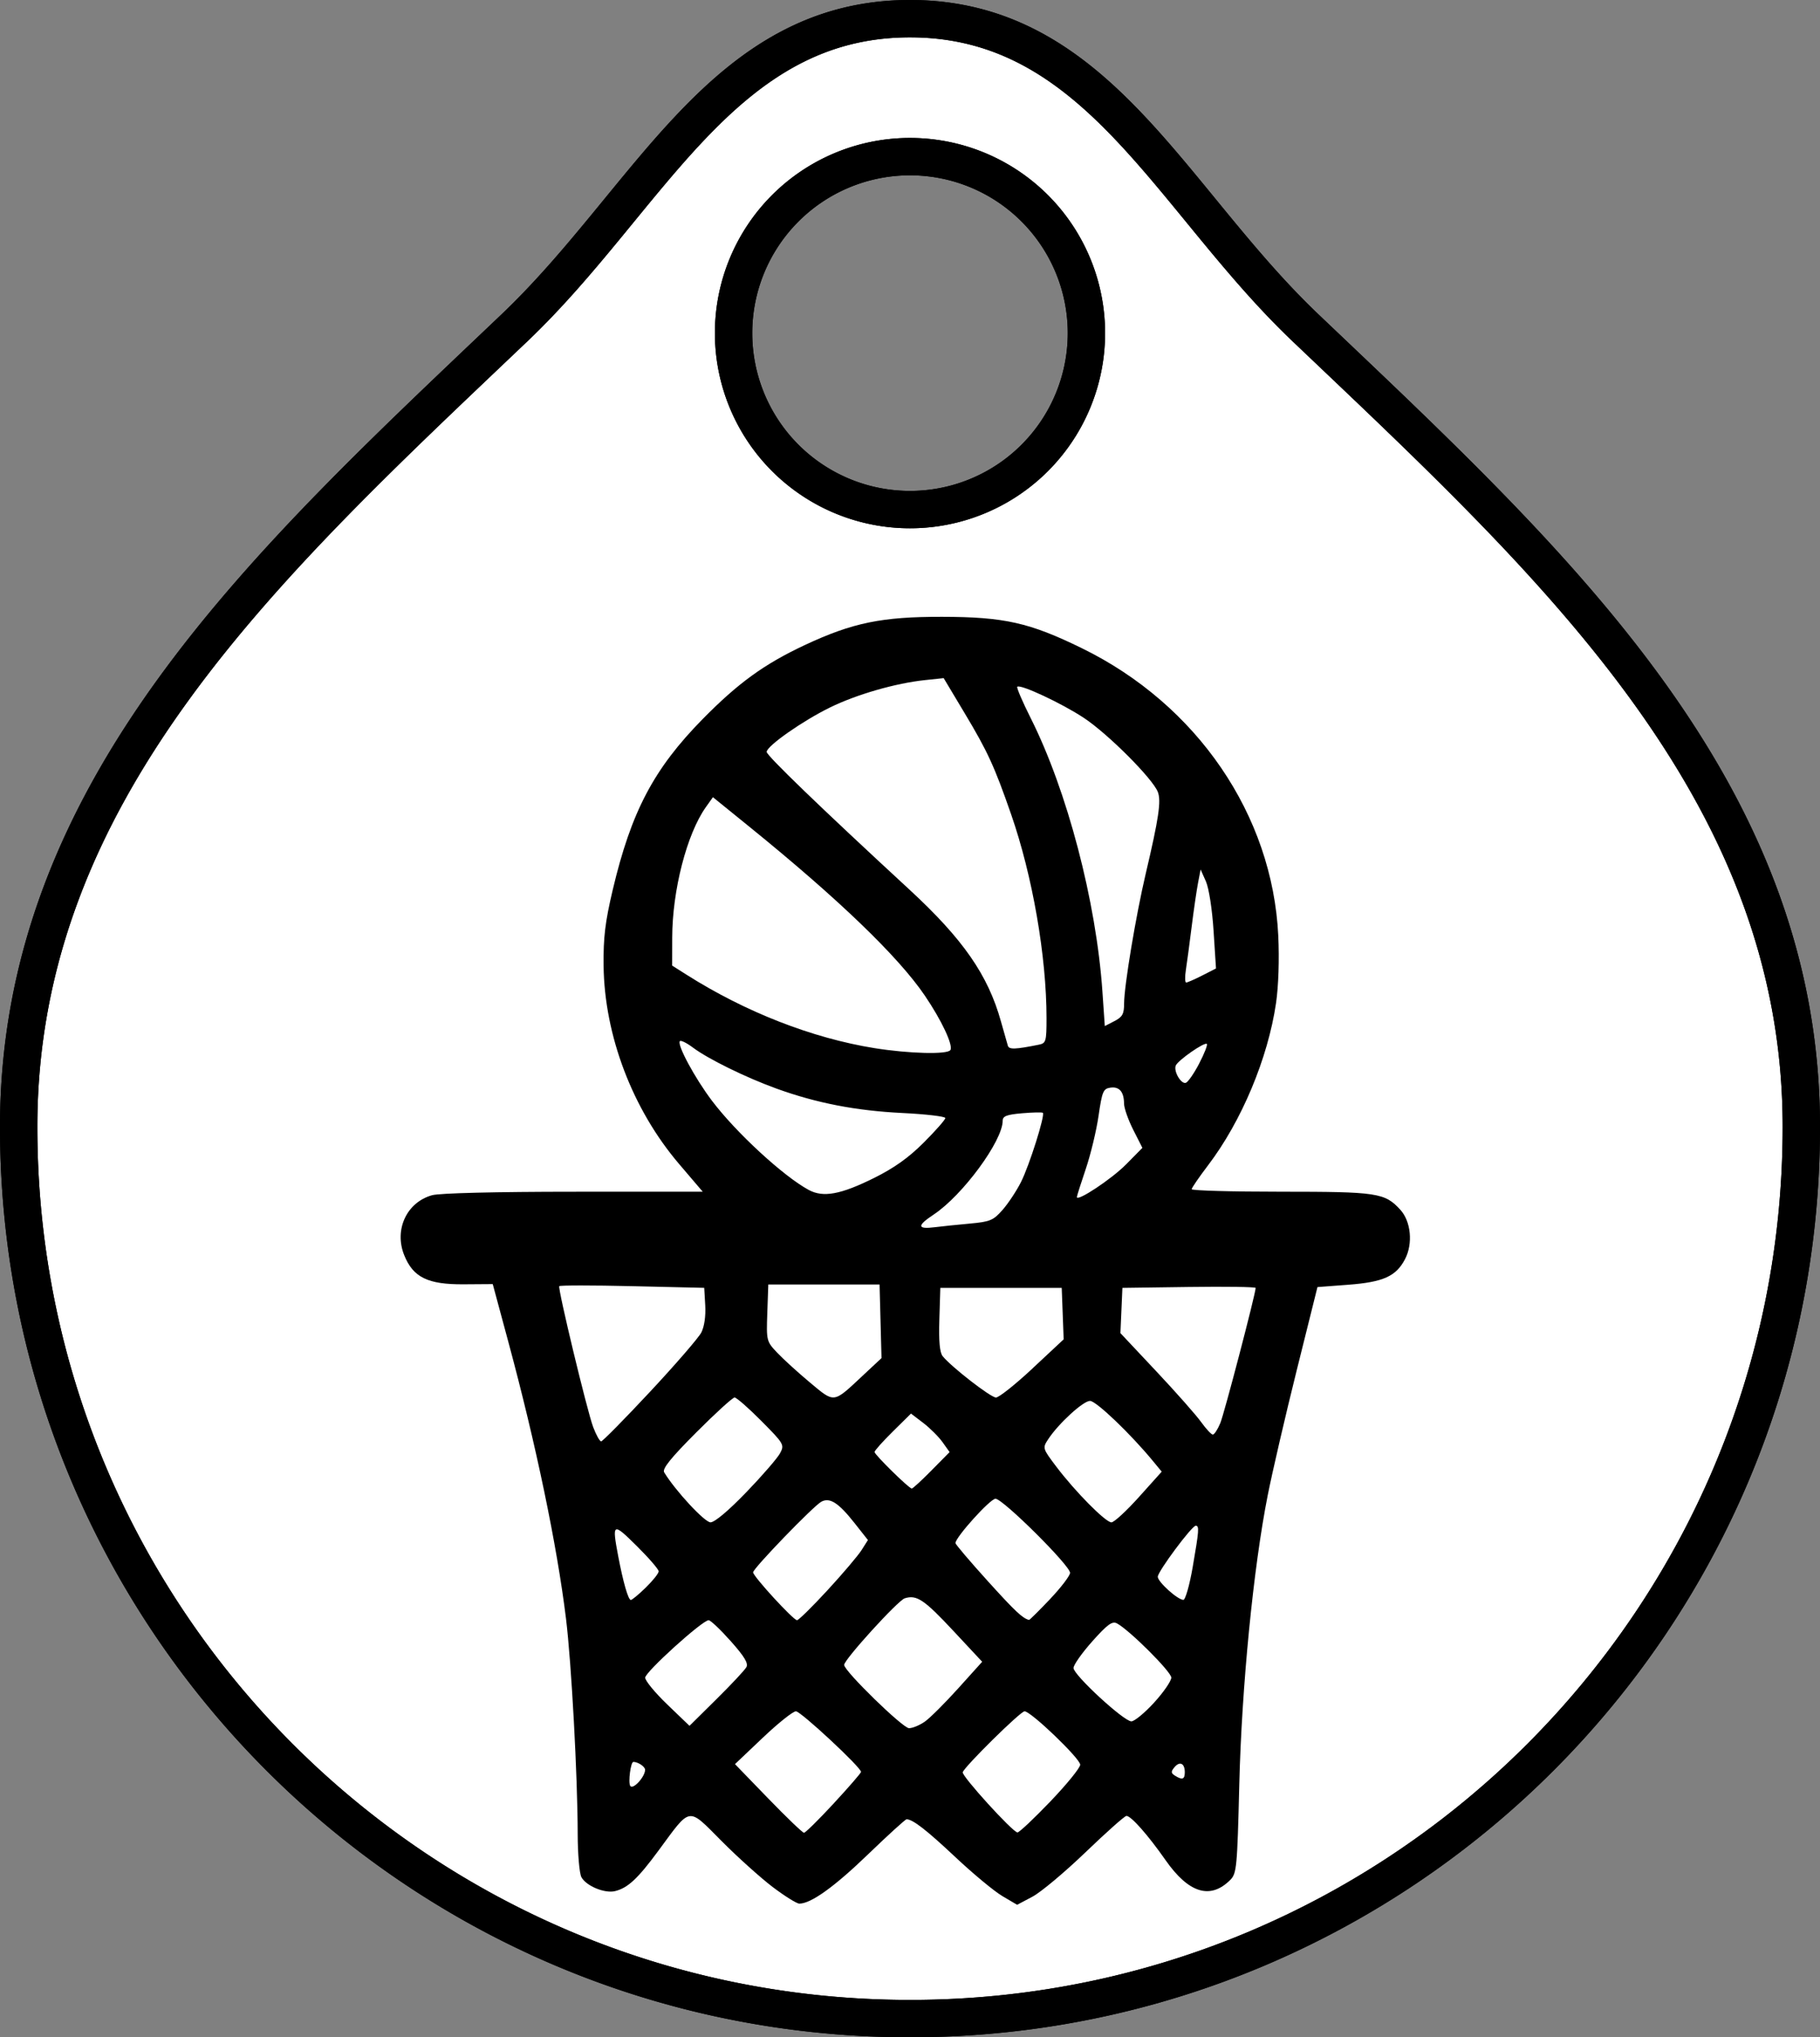 <?xml version="1.0" encoding="UTF-8" standalone="no"?>
<svg
   xmlns:dc="http://purl.org/dc/elements/1.1/"
   xmlns:cc="http://creativecommons.org/ns#"
   xmlns:rdf="http://www.w3.org/1999/02/22-rdf-syntax-ns#"
   xmlns:svg="http://www.w3.org/2000/svg"
   xmlns="http://www.w3.org/2000/svg"
   xmlns:sodipodi="http://sodipodi.sourceforge.net/DTD/sodipodi-0.dtd"
   xmlns:inkscape="http://www.inkscape.org/namespaces/inkscape"
   width="97.478mm"
   height="109.073mm"
   viewBox="0 0 97.478 109.073"
   version="1.1"
   id="svg855"
   inkscape:version="1.0 (4035a4fb49, 2020-05-01)"
   sodipodi:docname="Wurf.svg">
  <rect x="0" y="0" width="97.478" height="109.073" fill="#808080" stroke="none"/>
  <defs
     id="defs849" />
  <sodipodi:namedview
     showborder="false"
     fit-margin-bottom="0"
     fit-margin-right="0"
     fit-margin-left="0"
     fit-margin-top="0"
     id="base"
     pagecolor="#ffffff"
     bordercolor="#666666"
     borderopacity="1.0"
     inkscape:pageopacity="0.0"
     inkscape:pageshadow="2"
     inkscape:zoom="0.49497475"
     inkscape:cx="670.90223"
     inkscape:cy="434.20718"
     inkscape:document-units="mm"
     inkscape:current-layer="layer1"
     inkscape:document-rotation="0"
     showgrid="false"
     inkscape:window-width="1718"
     inkscape:window-height="1360"
     inkscape:window-x="1160"
     inkscape:window-y="0"
     inkscape:window-maximized="0" />
  <g
     transform="translate(-1.09,-1.513)"
     inkscape:label="Ebene 1"
     inkscape:groupmode="layer"
     id="layer1">
    <path
       id="path1418"
       style="fill:#ffffff;fill-opacity:1;stroke:#000000;stroke-width:2;stroke-miterlimit:4;stroke-dasharray:none;stroke-dashoffset:0;stroke-opacity:1"
       d="M 49.829,2.513 C 39.805,2.513 35.906,12.156 28.644,19.066 15.495,31.576 2.09,43.699 2.09,61.847 2.09,88.213 23.463,109.586 49.829,109.586 76.194,109.586 97.567,88.212 97.568,61.847 97.568,43.699 84.162,31.576 71.014,19.066 63.751,12.157 59.853,2.514 49.829,2.513 Z m -0.084,7.386 a 9.448,9.448 0 0 1 0.084,0 9.448,9.448 0 0 1 9.449,9.448 9.448,9.448 0 0 1 -9.449,9.449 9.448,9.448 0 0 1 -9.449,-9.449 9.448,9.448 0 0 1 9.365,-9.448 z" />
    <path
       d="M 49.829,2.513 C 39.805,2.513 35.906,12.156 28.644,19.066 15.495,31.576 2.09,43.699 2.09,61.847 2.09,88.213 23.463,109.586 49.829,109.586 76.194,109.586 97.567,88.212 97.568,61.847 97.568,43.699 84.162,31.576 71.014,19.066 63.751,12.157 59.853,2.514 49.829,2.513 Z m -0.084,7.386 a 9.448,9.448 0 0 1 0.084,0 9.448,9.448 0 0 1 9.449,9.448 9.448,9.448 0 0 1 -9.449,9.449 9.448,9.448 0 0 1 -9.449,-9.449 9.448,9.448 0 0 1 9.365,-9.448 z"
       style="fill:none;stroke:#000000;stroke-width:2;stroke-miterlimit:4;stroke-dasharray:none;stroke-dashoffset:0;stroke-opacity:1"
       id="path1418-6" />
    <path
       sodipodi:nodetypes="sssssssscsssccssscsssccscsssscsssssssscssssssssssscsssscsssssssscscccsscsssssssssscsssssscsssscsssssscssssssssssssscssssssscssscssssssscsscsscscsccsssscccsscccssscccccccccssccccccccscsccssssssssssscscsssssssssssssssssssscsscsccssccsssscsscsssssssssssscssccsscsssscc"
       style="fill:#000000;stroke-width:0.181"
       d="m 42.481,102.547 c -0.642,-0.486 -1.874,-1.594 -2.74,-2.463 -1.839,-1.847 -1.623,-1.879 -3.379,0.503 -1.11,1.505 -1.639,2 -2.325,2.173 -0.554,0.14 -1.555,-0.274 -1.808,-0.748 -0.107,-0.201 -0.197,-1.244 -0.198,-2.318 -0.005,-3.085 -0.335,-9.155 -0.627,-11.527 -0.485,-3.943 -1.612,-9.347 -3.091,-14.823 l -0.832,-3.082 -1.562,0.011 c -1.92,0.013 -2.706,-0.373 -3.182,-1.565 -0.546,-1.363 0.138,-2.828 1.497,-3.205 0.4,-0.111 3.421,-0.185 7.58,-0.186 l 6.914,-0.001 -1.271,-1.49 c -2.49,-2.92 -3.996,-6.875 -4.039,-10.612 -0.017,-1.508 0.083,-2.34 0.49,-4.061 0.99,-4.186 2.196,-6.476 4.81,-9.135 1.91,-1.942 3.308,-2.954 5.488,-3.974 2.548,-1.191 4.115,-1.513 7.337,-1.507 3.338,0.006 4.688,0.309 7.496,1.683 6.167,3.016 10.206,8.927 10.514,15.391 0.06,1.262 0.013,2.7 -0.119,3.602 -0.433,2.96 -1.846,6.33 -3.644,8.693 -0.477,0.627 -0.87,1.2 -0.874,1.275 -0.003,0.075 2.15,0.135 4.786,0.135 5.161,0 5.553,0.059 6.382,0.959 0.576,0.625 0.693,1.816 0.26,2.648 -0.481,0.924 -1.165,1.232 -3.051,1.375 l -1.641,0.124 -1.109,4.447 c -0.61,2.446 -1.31,5.463 -1.556,6.705 -0.767,3.873 -1.393,10.247 -1.522,15.485 -0.109,4.44 -0.14,4.76 -0.484,5.104 -1.067,1.067 -2.227,0.711 -3.467,-1.063 -0.938,-1.341 -1.844,-2.366 -2.093,-2.366 -0.092,0 -1.076,0.875 -2.188,1.944 -1.112,1.069 -2.392,2.14 -2.844,2.38 l -0.822,0.436 -0.792,-0.467 c -0.436,-0.257 -1.565,-1.193 -2.509,-2.08 -1.552,-1.459 -2.292,-2.032 -2.621,-2.032 -0.064,0 -0.995,0.847 -2.069,1.883 -1.804,1.739 -3.052,2.633 -3.675,2.633 -0.138,0 -0.776,-0.397 -1.418,-0.883 z m 3.265,-4.485 c 0.803,-0.866 1.46,-1.624 1.46,-1.683 0,-0.244 -3.226,-3.245 -3.488,-3.245 -0.156,0 -0.954,0.636 -1.773,1.414 l -1.49,1.414 1.78,1.838 c 0.979,1.011 1.841,1.838 1.916,1.838 0.075,0 0.793,-0.709 1.596,-1.575 z m 11.595,-0.096 c 0.881,-0.919 1.602,-1.806 1.604,-1.972 0.003,-0.325 -2.64,-2.86 -2.981,-2.86 -0.217,0 -3.202,2.942 -3.311,3.262 -0.066,0.195 2.66,3.195 2.93,3.224 0.087,0.009 0.878,-0.735 1.759,-1.654 z M 35.642,96.269 c 0.003,-0.169 -0.376,-0.426 -0.629,-0.426 -0.143,0 -0.286,1.093 -0.168,1.285 0.139,0.225 0.789,-0.475 0.796,-0.859 z m 28.905,0.127 c 0,-0.479 -0.271,-0.608 -0.555,-0.266 -0.194,0.233 -0.189,0.311 0.025,0.447 0.395,0.25 0.53,0.204 0.53,-0.181 z m -13.914,-2.716 c 0.276,-0.197 1.078,-0.997 1.782,-1.778 l 1.28,-1.42 -1.534,-1.644 c -1.574,-1.687 -1.975,-1.956 -2.615,-1.753 -0.365,0.116 -3.244,3.279 -3.244,3.565 0,0.327 3.139,3.388 3.475,3.388 0.194,0 0.579,-0.161 0.855,-0.358 z m -9.568,-2.905 c 0.116,-0.209 -0.102,-0.572 -0.84,-1.4 -0.548,-0.615 -1.079,-1.118 -1.18,-1.118 -0.335,0 -3.4,2.774 -3.4,3.077 0,0.164 0.534,0.811 1.187,1.438 l 1.187,1.14 1.444,-1.428 c 0.794,-0.785 1.515,-1.554 1.6,-1.71 z m 21.838,1.893 c 0.507,-0.554 0.921,-1.156 0.921,-1.338 0,-0.311 -2.239,-2.544 -2.912,-2.904 -0.251,-0.134 -0.508,0.053 -1.318,0.961 -0.553,0.62 -1.007,1.263 -1.007,1.428 -0.001,0.371 2.688,2.852 3.097,2.857 0.164,0.002 0.713,-0.45 1.219,-1.004 z M 45.41,86.652 c 0.814,-0.883 1.634,-1.848 1.823,-2.146 l 0.343,-0.541 -0.725,-0.918 c -0.854,-1.08 -1.317,-1.377 -1.77,-1.135 -0.42,0.225 -3.655,3.572 -3.655,3.782 0,0.214 2.155,2.563 2.352,2.563 0.084,0 0.818,-0.722 1.632,-1.605 z m 11.918,0.476 c 0.589,-0.621 1.072,-1.254 1.074,-1.407 0.005,-0.386 -3.601,-3.967 -3.995,-3.967 -0.283,0 -2.143,2.061 -2.143,2.374 0,0.067 0.773,0.976 1.717,2.02 1.47,1.625 1.871,2.004 2.222,2.095 0.03,0.008 0.537,-0.494 1.126,-1.115 z M 35.683,86.504 c 0.377,-0.368 0.685,-0.756 0.685,-0.863 0,-0.107 -0.528,-0.718 -1.174,-1.358 -1.288,-1.277 -1.334,-1.252 -0.993,0.546 0.265,1.397 0.538,2.344 0.676,2.344 0.067,0 0.429,-0.301 0.806,-0.669 z m 29.287,-1.092 c 0.341,-1.969 0.359,-2.213 0.162,-2.213 -0.209,0 -2.03,2.447 -2.032,2.731 -0.002,0.273 1.058,1.23 1.37,1.238 0.107,0.003 0.332,-0.788 0.5,-1.756 z M 41.063,81.404 c 0.855,-0.888 1.667,-1.825 1.805,-2.084 0.244,-0.455 0.213,-0.508 -0.997,-1.728 -0.687,-0.692 -1.333,-1.258 -1.437,-1.258 -0.104,0 -1.03,0.844 -2.058,1.875 -1.372,1.376 -1.827,1.944 -1.713,2.132 0.601,0.987 2.168,2.676 2.482,2.676 0.222,0 0.971,-0.63 1.918,-1.614 z m 21.029,0.257 1.219,-1.357 -0.483,-0.585 c -1.206,-1.461 -3.033,-3.204 -3.357,-3.204 -0.365,0 -1.691,1.215 -2.24,2.052 -0.31,0.473 -0.306,0.488 0.429,1.462 1.01,1.337 2.644,2.989 2.957,2.989 0.141,0 0.805,-0.61 1.475,-1.357 z M 50.984,80.234 51.95,79.256 51.572,78.725 C 51.363,78.433 50.898,77.969 50.538,77.694 l -0.656,-0.5 -0.976,0.964 c -0.537,0.53 -0.976,1.022 -0.976,1.093 0,0.143 1.841,1.951 1.993,1.957 0.053,0.002 0.531,-0.436 1.062,-0.974 z M 35.905,76.027 c 1.363,-1.461 2.599,-2.887 2.745,-3.17 0.163,-0.314 0.245,-0.879 0.212,-1.454 l -0.054,-0.94 -3.856,-0.09 c -2.121,-0.05 -3.88,-0.05 -3.909,0 -0.082,0.141 1.493,6.682 1.816,7.541 0.159,0.422 0.351,0.768 0.428,0.768 0.077,0 1.255,-1.195 2.618,-2.655 z m 30.54,1.688 c 0.214,-0.511 1.896,-6.942 1.896,-7.247 0,-0.056 -1.605,-0.079 -3.568,-0.052 l -3.568,0.049 -0.053,1.211 -0.053,1.211 1.917,2.04 c 1.055,1.122 2.135,2.343 2.401,2.714 0.266,0.37 0.549,0.675 0.629,0.677 0.08,0.002 0.259,-0.269 0.398,-0.603 z m -19.187,-2.516 1.045,-0.975 -0.052,-1.97 -0.052,-1.97 h -2.98 -2.98 l -0.053,1.519 c -0.052,1.5 -0.046,1.526 0.542,2.145 0.327,0.345 1.115,1.06 1.75,1.59 1.32,1.101 1.227,1.113 2.78,-0.338 z m 9.132,-0.422 1.669,-1.557 -0.052,-1.378 -0.052,-1.378 h -3.251 -3.251 l -0.052,1.689 c -0.036,1.179 0.018,1.775 0.181,1.973 0.485,0.591 2.573,2.209 2.851,2.209 0.16,0 1.041,-0.701 1.959,-1.557 z m -3.365,-7.754 c 1.095,-0.099 1.266,-0.17 1.762,-0.734 0.302,-0.344 0.745,-1.013 0.985,-1.487 0.448,-0.884 1.303,-3.592 1.172,-3.71 -0.04,-0.036 -0.541,-0.025 -1.112,0.024 -0.826,0.072 -1.039,0.153 -1.039,0.4 0,1.079 -2.147,3.996 -3.695,5.022 -0.909,0.602 -0.89,0.799 0.065,0.678 0.357,-0.046 1.195,-0.132 1.862,-0.192 z m 8.377,-3.169 0.873,-0.886 -0.49,-0.967 c -0.269,-0.532 -0.491,-1.162 -0.492,-1.4 -0.004,-0.634 -0.253,-0.925 -0.732,-0.856 -0.382,0.055 -0.443,0.201 -0.633,1.506 -0.115,0.795 -0.424,2.077 -0.686,2.849 -0.262,0.772 -0.476,1.448 -0.476,1.502 0,0.269 1.872,-0.972 2.635,-1.748 z m -13.506,0.731 c 1.083,-0.537 1.859,-1.089 2.675,-1.906 0.633,-0.633 1.15,-1.221 1.15,-1.307 0,-0.086 -1.036,-0.208 -2.303,-0.27 -2.487,-0.123 -4.588,-0.53 -6.729,-1.303 -1.644,-0.594 -3.67,-1.588 -4.483,-2.198 -0.329,-0.248 -0.645,-0.404 -0.701,-0.348 -0.174,0.174 0.803,1.987 1.726,3.204 1.294,1.707 3.823,4.035 5.176,4.765 0.773,0.417 1.705,0.247 3.489,-0.637 z m 17.42,-6.13 c 0.276,-0.528 0.461,-1.001 0.412,-1.051 -0.12,-0.12 -1.56,0.884 -1.667,1.162 -0.119,0.311 0.289,1.004 0.542,0.92 0.116,-0.039 0.438,-0.503 0.714,-1.031 z M 51.992,57.731 c 0.158,-0.255 -0.47,-1.592 -1.37,-2.916 -1.422,-2.094 -4.63,-5.179 -9.414,-9.054 l -1.934,-1.567 -0.376,0.528 c -1.021,1.434 -1.801,4.459 -1.805,6.999 l -0.003,1.488 0.768,0.487 c 3.153,1.999 6.735,3.398 10.07,3.933 1.849,0.296 3.911,0.349 4.063,0.103 z m 4.743,-0.288 c 0.377,-0.076 0.406,-0.177 0.406,-1.414 0,-3.312 -0.749,-7.622 -1.898,-10.923 -0.896,-2.573 -1.254,-3.353 -2.49,-5.415 l -1.121,-1.872 -0.993,0.105 c -1.583,0.167 -3.669,0.767 -5.094,1.466 -1.477,0.724 -3.389,2.064 -3.393,2.379 -0.003,0.195 2.898,2.992 7.641,7.367 2.877,2.654 4.216,4.582 4.907,7.065 0.165,0.592 0.331,1.176 0.37,1.299 0.067,0.211 0.39,0.2 1.665,-0.057 z m 4.561,-2.202 c 4.8e-5,-0.925 0.631,-4.714 1.158,-6.952 0.697,-2.958 0.835,-3.887 0.65,-4.372 -0.27,-0.709 -2.664,-3.108 -3.958,-3.965 -1.184,-0.784 -3.415,-1.827 -3.572,-1.67 -0.045,0.045 0.279,0.802 0.721,1.681 1.955,3.893 3.508,9.815 3.84,14.642 l 0.127,1.843 0.517,-0.267 c 0.428,-0.221 0.517,-0.382 0.517,-0.94 z m 4.184,-1.501 0.738,-0.376 -0.13,-2.017 c -0.075,-1.159 -0.25,-2.286 -0.412,-2.649 L 65.394,48.065 65.255,48.788 c -0.076,0.397 -0.23,1.454 -0.342,2.348 -0.111,0.894 -0.25,1.931 -0.308,2.303 -0.058,0.373 -0.051,0.677 0.016,0.677 0.066,0 0.453,-0.169 0.858,-0.376 z"
       id="path2579" />
  </g>
</svg>
